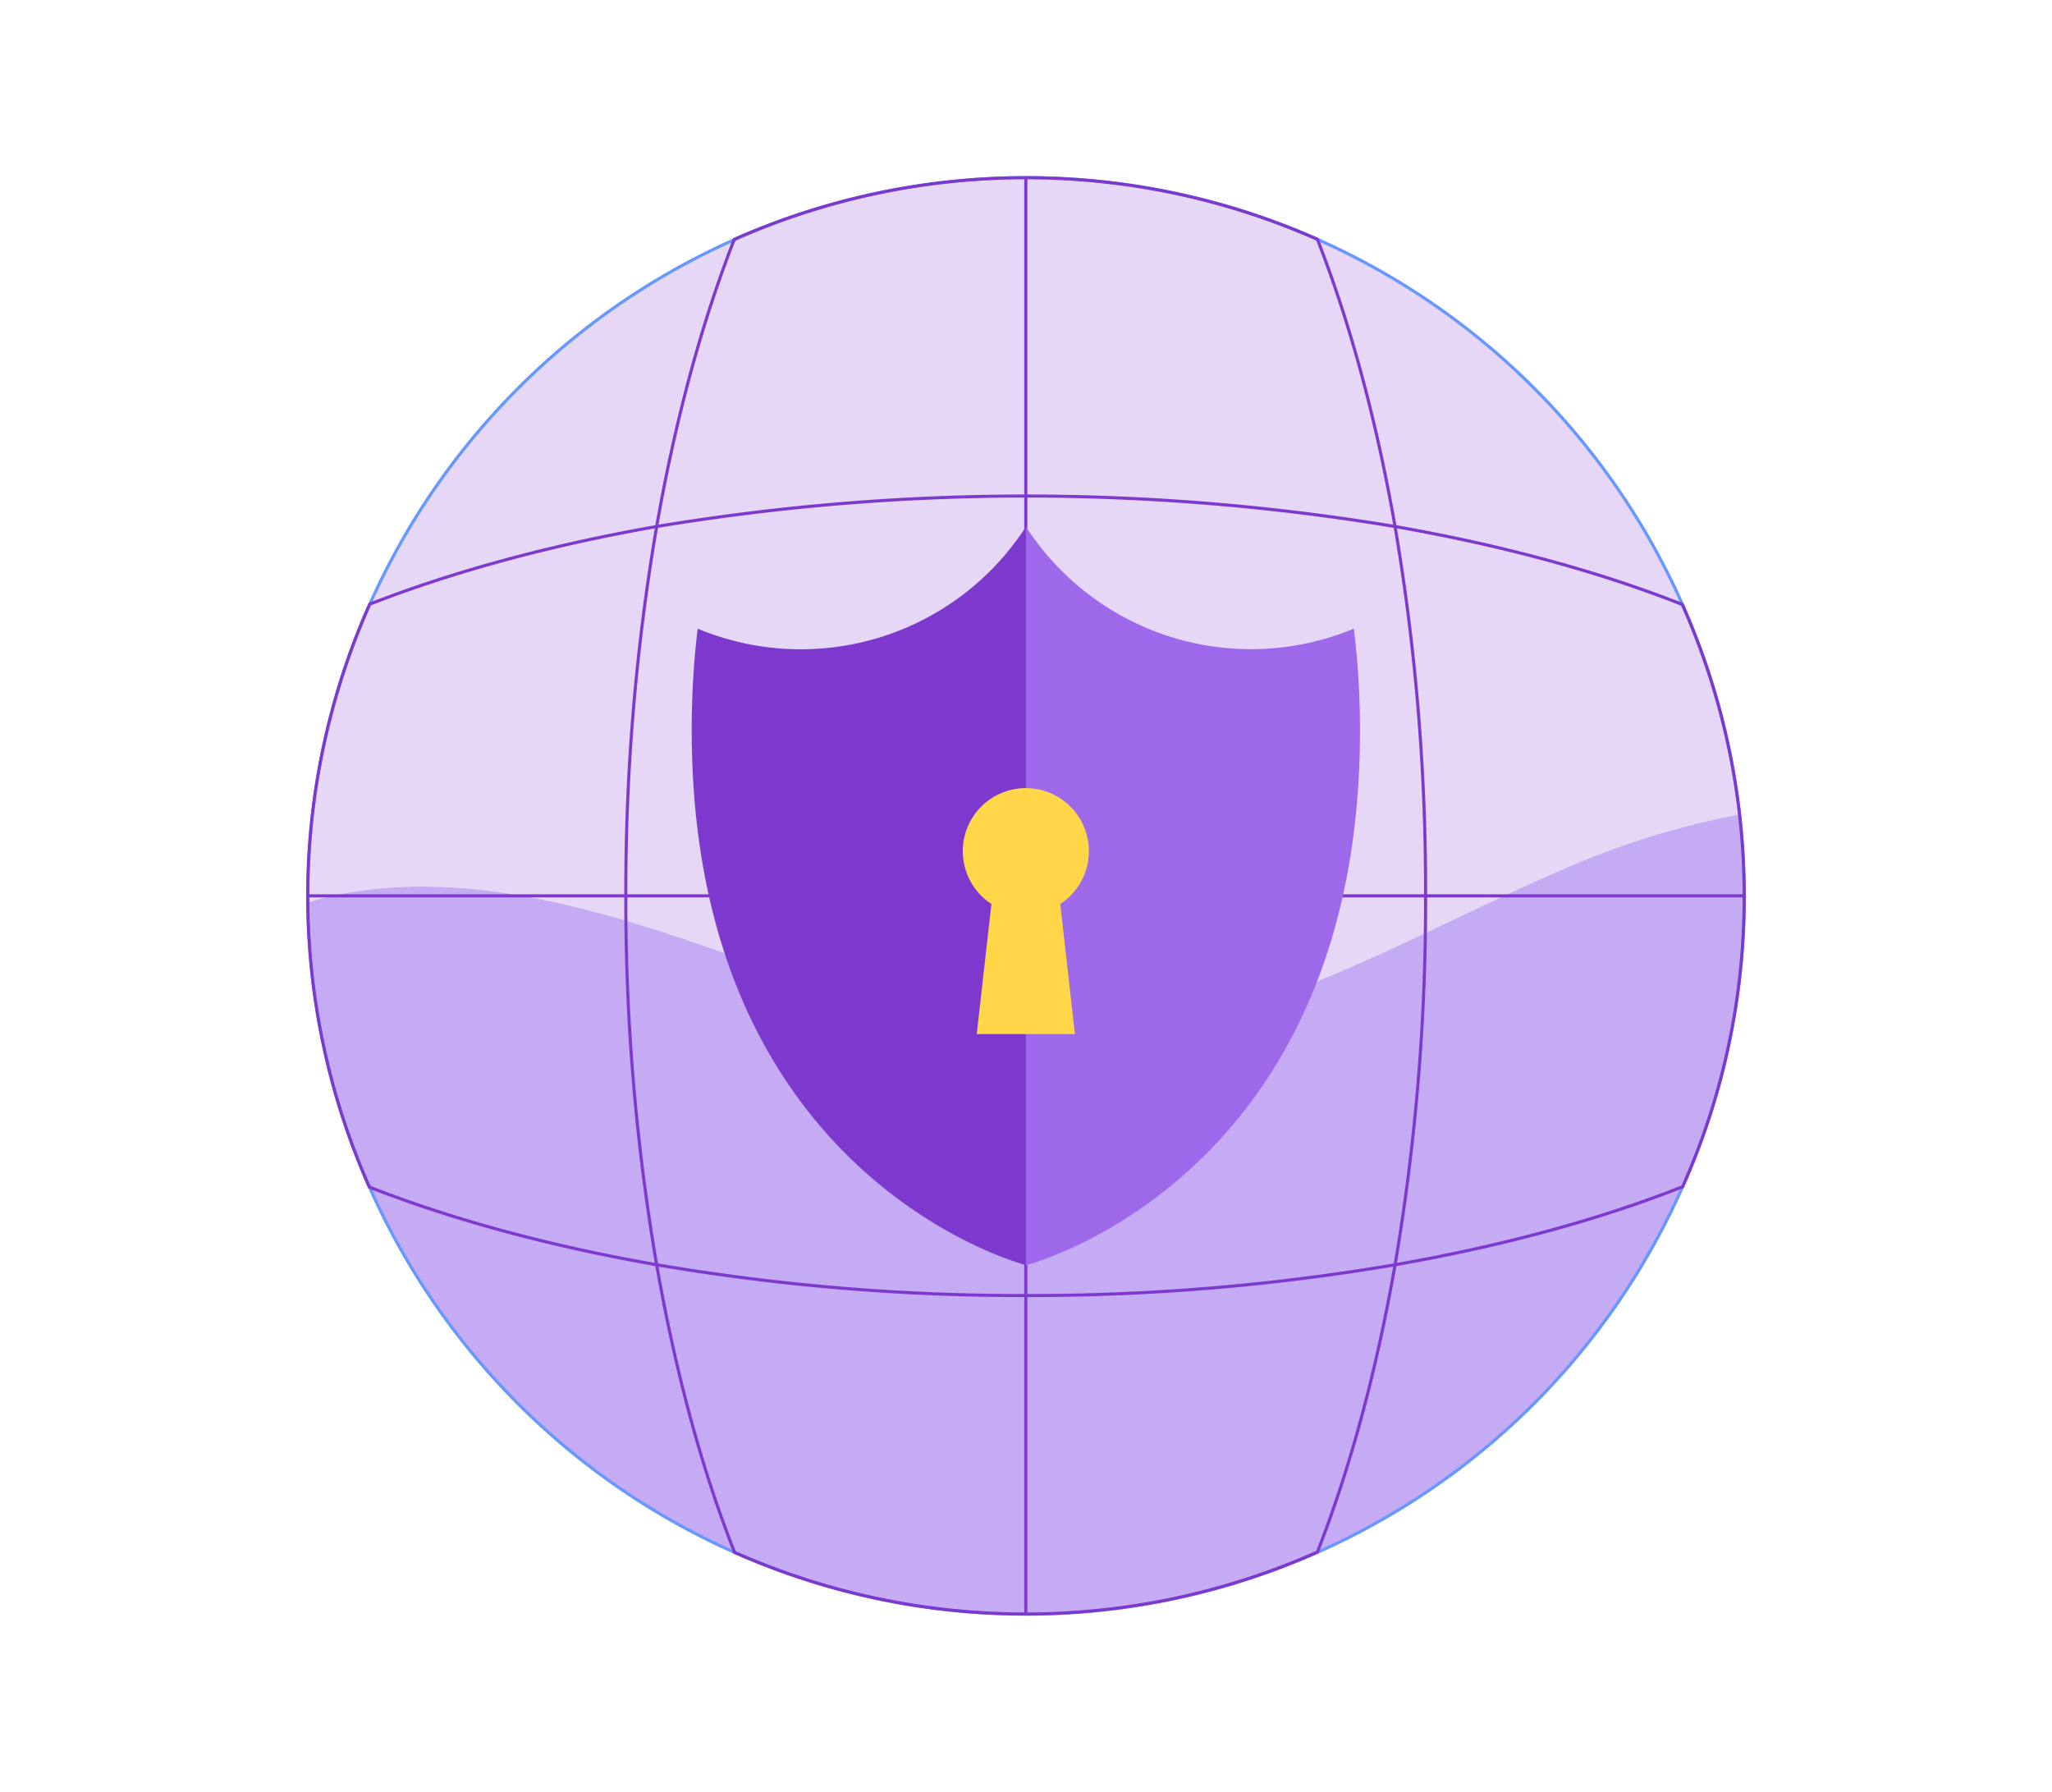 <svg xmlns="http://www.w3.org/2000/svg" viewBox="0 0 500 436.53">
    <path d="M424.94,218.23a173.08,173.08,0,0,1-15,70.9A175,175,0,0,1,179,378.23h-.08A174.75,174.75,0,0,1,75.06,219.86a79.44,79.44,0,0,1,9.31-2.29c30.68-5.38,61.84,4,91.22,14.28s59.4,21.71,90.48,20.48c41.21-1.55,77.93-24.8,115.87-41a196,196,0,0,1,41.85-12.89A176,176,0,0,1,424.94,218.23Z"
          fill="#c4abf4"/>
    <path d="M423.79,198.4a196,196,0,0,0-41.85,12.89c-37.94,16.24-74.66,39.49-115.87,41-31.08,1.23-61.11-10.2-90.48-20.48s-60.54-19.66-91.22-14.28a79.44,79.44,0,0,0-9.31,2.29,11.13,11.13,0,0,1-.08-1.63A174.82,174.82,0,0,1,249.92,43.29,174.86,174.86,0,0,1,423.79,198.4Z"
          fill="#7d38ce" opacity="0.2"/>
    <path d="M425,218.22a173.12,173.12,0,0,1-15,70.91A175,175,0,0,1,179,378.23H179A175,175,0,0,1,75,218.22,175.07,175.07,0,0,1,321,58.3,175,175,0,0,1,425,218.22Z"
          fill="none" stroke="#6898ff" stroke-miterlimit="10" stroke-width="0.75"/>
    <path d="M425,218.22a173.12,173.12,0,0,1-15,70.91c-20.24,8-43.9,14.44-70,19a528.69,528.69,0,0,1-90,7.51A527.69,527.69,0,0,1,160,308.14c-26.11-4.57-49.77-11-70-18.93a174.93,174.93,0,0,1,.08-142c20.24-7.92,43.9-14.36,69.93-18.93a548.26,548.26,0,0,1,179.91,0c26.11,4.57,49.77,11,70,19A174.38,174.38,0,0,1,425,218.22Z"
          fill="none" stroke="#7d38ce" stroke-miterlimit="10" stroke-width="0.75"/>
    <path d="M347.36,218.22a527.67,527.67,0,0,1-7.43,89.92c-4.57,26.11-11,49.77-18.93,70a174.93,174.93,0,0,1-142,.08H179C171,358,164.59,334.25,160,308.14a527.41,527.41,0,0,1-7.51-89.92A527.38,527.38,0,0,1,160,128.31c4.57-26.11,11-49.77,18.93-70A175.54,175.54,0,0,1,321,58.3c7.92,20.24,14.36,43.9,18.93,70A527.64,527.64,0,0,1,347.36,218.22Z"
          fill="none" stroke="#7d38ce" stroke-miterlimit="10" stroke-width="0.75"/>
    <line x1="249.95" y1="43.3" x2="249.95" y2="393.23" fill="none" stroke="#7d38ce" stroke-miterlimit="10"
          stroke-width="0.75"/>
    <line x1="424.92" y1="218.26" x2="74.98" y2="218.26" fill="none" stroke="#7d38ce" stroke-miterlimit="10"
          stroke-width="0.75"/>
    <path d="M331.38,178c0,109.59-81.41,130.26-81.41,130.26V128.31a65.32,65.32,0,0,0,79.92,24.86A204.55,204.55,0,0,1,331.38,178Z"
          fill="#9d68ea"/>
    <path d="M250,128.31V308.22S168.55,287.55,168.55,178A204.55,204.55,0,0,1,170,153.17,65.33,65.33,0,0,0,250,128.31Z"
          fill="#7d38ce"/>
    <path d="M265.32,207.4a15.36,15.36,0,1,0-23.75,12.84L238,251.93h23.92l-3.57-31.69A15.32,15.32,0,0,0,265.32,207.4Z"
          fill="#ffd648"/>
<!--    <circle cx="250" cy="218.26" r="196.25" fill="none" stroke="#fff" stroke-linecap="round" stroke-linejoin="round"-->
<!--            stroke-width="0.5" stroke-dasharray="2 2"/>-->
</svg>